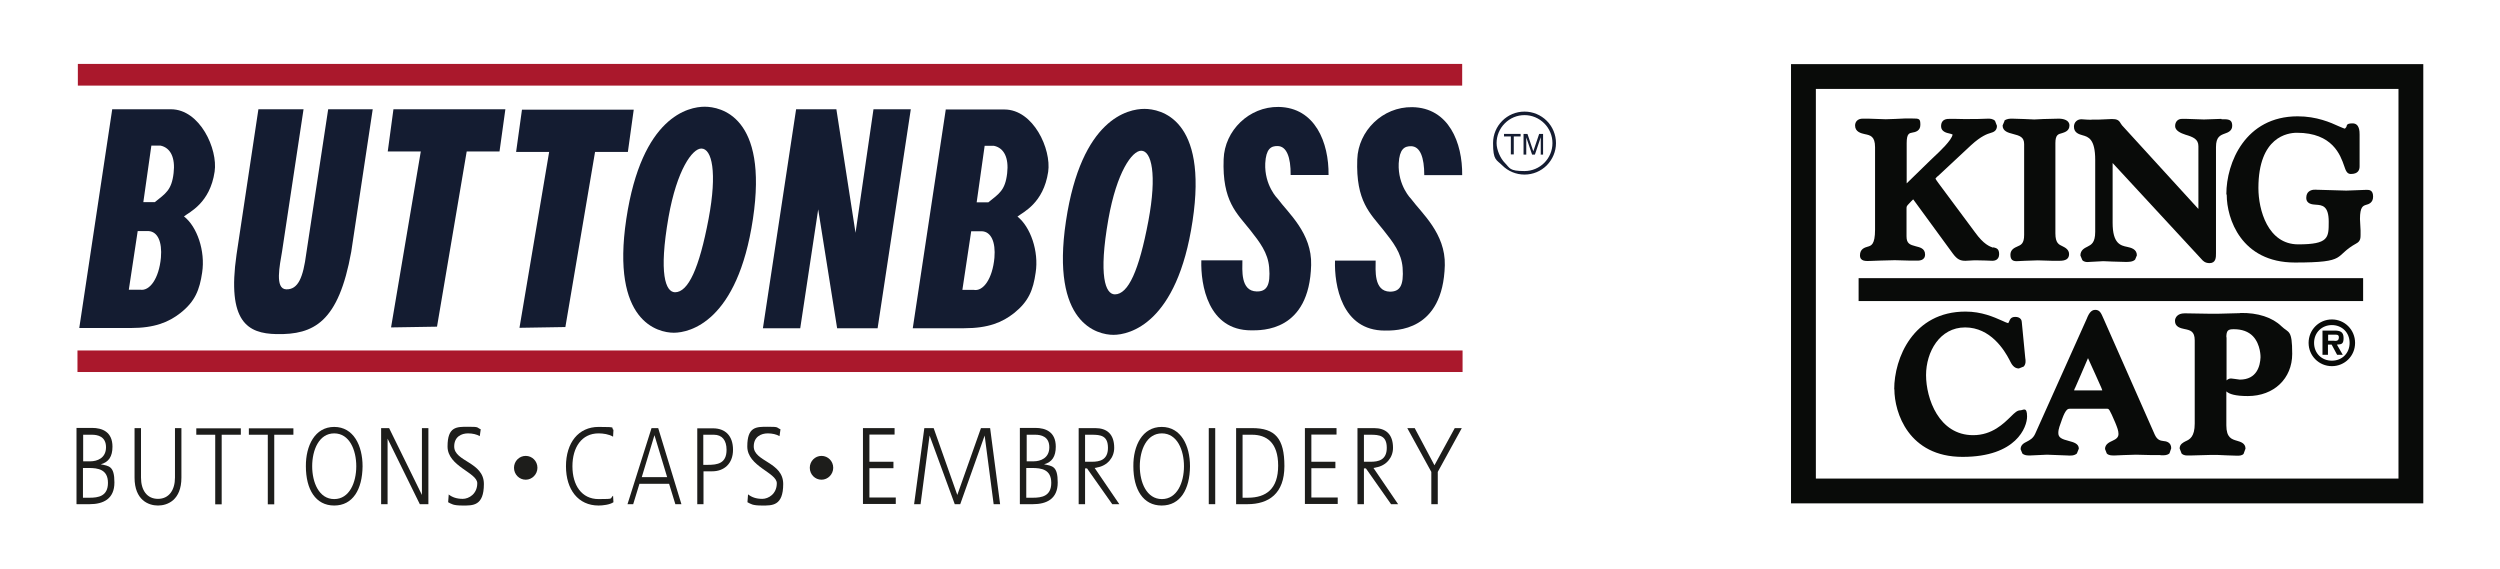 <?xml version="1.0" encoding="UTF-8"?>
<svg xmlns="http://www.w3.org/2000/svg" xmlns:xlink="http://www.w3.org/1999/xlink" width="180" height="41" viewBox="0 0 178 41" version="1.1">
<g id="surface1">
<path style=" stroke:none;fill-rule:nonzero;fill:rgb(7.843%,10.98%,19.216%);fill-opacity:1;" d="M 9.32 14.555 L 10.148 14.555 C 10.91 13.934 11.359 13.707 11.5 12.457 C 11.629 11.371 11.289 10.641 10.559 10.484 L 9.898 10.484 Z M 8.277 20.859 L 9.094 20.859 C 9.77 20.973 10.445 20.07 10.586 18.551 C 10.684 17.398 10.348 16.68 9.699 16.637 L 8.914 16.637 L 8.277 20.844 Z M 7.07 7.867 L 11.305 7.867 C 13.398 7.867 14.695 10.738 14.453 12.359 C 14.117 14.625 12.652 15.258 12.246 15.582 C 13.188 16.312 13.793 18.07 13.555 19.621 C 13.371 20.871 13.047 21.703 11.992 22.535 C 11.148 23.195 10.148 23.617 8.406 23.617 L 4.707 23.617 L 7.082 7.855 Z M 7.07 7.867 "/>
<path style=" stroke:none;fill-rule:nonzero;fill:rgb(7.843%,10.98%,19.216%);fill-opacity:1;" d="M 24.289 18.129 C 23.375 23.195 21.602 24.109 18.898 24.055 C 16.848 24.012 15.328 23.195 16.031 18.324 L 17.605 7.867 L 20.855 7.867 L 19.309 18.102 C 19.141 19.113 18.773 20.801 19.605 20.832 C 20.477 20.859 20.828 19.957 21.051 18.254 L 22.629 7.867 L 25.836 7.867 Z M 24.289 18.129 "/>
<path style=" stroke:none;fill-rule:nonzero;fill:rgb(7.843%,10.98%,19.216%);fill-opacity:1;" d="M 30.465 23.52 L 27.156 23.574 L 29.297 10.906 L 26.918 10.906 L 27.328 7.867 L 35.387 7.867 L 34.965 10.906 L 32.602 10.906 Z M 30.465 23.52 "/>
<path style=" stroke:none;fill-rule:nonzero;fill:rgb(7.843%,10.98%,19.216%);fill-opacity:1;" d="M 47.598 21.043 C 48.555 21.043 49.344 19.324 50.02 15.75 C 50.652 12.387 50.258 10.695 49.496 10.695 C 48.852 10.695 47.738 12.219 47.133 15.637 C 46.418 19.734 46.922 21.027 47.598 21.043 M 49.738 7.684 C 50.863 7.684 54.324 8.359 53.211 15.766 C 52.102 23.168 48.652 23.957 47.516 23.957 C 46.375 23.957 42.984 23.168 44.094 15.766 C 45.207 8.359 48.598 7.684 49.738 7.684 "/>
<path style=" stroke:none;fill-rule:nonzero;fill:rgb(7.843%,10.98%,19.216%);fill-opacity:1;" d="M 61.891 7.867 L 64.578 7.867 L 62.188 23.633 L 59.273 23.633 L 57.91 15.074 L 56.617 23.633 L 53.93 23.633 L 56.32 7.867 L 59.219 7.867 L 60.598 16.762 Z M 61.891 7.867 "/>
<path style=" stroke:none;fill-rule:nonzero;fill:rgb(7.843%,10.98%,19.216%);fill-opacity:1;" d="M 39.707 23.547 L 36.402 23.602 L 38.539 10.938 L 36.16 10.938 L 36.582 7.895 L 44.629 7.895 L 44.207 10.938 L 41.844 10.938 Z M 39.707 23.547 "/>
<path style=" stroke:none;fill-rule:nonzero;fill:rgb(7.843%,10.98%,19.216%);fill-opacity:1;" d="M 69.332 14.566 L 70.164 14.566 C 70.922 13.949 71.375 13.723 71.516 12.469 C 71.641 11.387 71.305 10.656 70.57 10.5 L 69.895 10.5 L 69.32 14.566 Z M 68.293 20.871 L 69.109 20.871 C 69.785 21 70.457 20.086 70.598 18.566 C 70.699 17.41 70.348 16.691 69.715 16.652 L 68.926 16.652 L 68.293 20.859 Z M 67.082 7.883 L 71.316 7.883 C 73.414 7.883 74.707 10.754 74.469 12.371 C 74.129 14.637 72.668 15.27 72.258 15.594 C 73.188 16.328 73.809 18.086 73.566 19.633 C 73.387 20.887 73.062 21.703 72.008 22.547 C 71.16 23.211 70.164 23.633 68.418 23.633 L 64.719 23.633 L 67.098 7.867 Z M 67.082 7.883 "/>
<path style=" stroke:none;fill-rule:nonzero;fill:rgb(7.843%,10.98%,19.216%);fill-opacity:1;" d="M 79.266 21.195 C 80.234 21.195 81.008 19.492 81.684 15.906 C 82.316 12.539 81.91 10.852 81.164 10.852 C 80.516 10.852 79.406 12.371 78.801 15.793 C 78.082 19.887 78.59 21.184 79.266 21.195 M 81.402 7.84 C 82.527 7.84 85.988 8.516 84.863 15.918 C 83.754 23.32 80.305 24.109 79.168 24.109 C 78.027 24.109 74.637 23.32 75.75 15.918 C 76.859 8.516 80.25 7.84 81.391 7.84 "/>
<path style=" stroke:none;fill-rule:nonzero;fill:rgb(7.843%,10.98%,19.216%);fill-opacity:1;" d="M 88.453 18.746 C 88.453 19.41 88.297 20.957 89.477 20.984 C 90.184 21 90.492 20.578 90.379 19.254 C 90.293 18.199 89.703 17.438 89.016 16.566 C 88.059 15.355 86.988 14.496 87.102 11.457 C 87.172 9.402 88.93 7.672 91.055 7.699 C 93.699 7.742 94.684 10.273 94.656 12.598 L 91.926 12.598 C 91.941 11.316 91.629 10.527 90.996 10.516 C 90.504 10.5 90.152 10.727 90.098 11.754 C 90.027 13.355 90.996 14.312 90.996 14.312 C 91.742 15.328 93.473 16.793 93.402 19.086 C 93.277 23.887 89.844 23.785 89.086 23.785 C 85.977 23.785 85.441 20.508 85.496 18.746 Z M 88.453 18.746 "/>
<path style=" stroke:none;fill-rule:nonzero;fill:rgb(7.843%,10.98%,19.216%);fill-opacity:1;" d="M 98.047 18.762 C 98.047 19.422 97.891 20.973 99.074 21 C 99.777 21 100.086 20.59 99.988 19.27 C 99.902 18.211 99.312 17.453 98.621 16.582 C 97.664 15.371 96.609 14.512 96.723 11.473 C 96.793 9.418 98.551 7.684 100.676 7.715 C 103.32 7.754 104.305 10.289 104.277 12.609 L 101.547 12.609 C 101.547 11.332 101.254 10.543 100.605 10.527 C 100.113 10.516 99.762 10.738 99.707 11.766 C 99.637 13.371 100.605 14.328 100.605 14.328 C 101.352 15.34 103.082 16.805 103.027 19.098 C 102.898 23.898 99.465 23.801 98.707 23.801 C 95.598 23.801 95.062 20.52 95.121 18.762 Z M 98.047 18.762 "/>
<path style=" stroke:none;fill-rule:nonzero;fill:rgb(7.843%,10.98%,19.216%);fill-opacity:1;" d="M 106.754 10.305 C 106.754 9.77 106.965 9.262 107.344 8.883 C 107.723 8.5 108.23 8.289 108.766 8.289 C 109.301 8.289 109.805 8.5 110.188 8.883 C 110.566 9.262 110.777 9.77 110.777 10.305 C 110.777 11.414 109.875 12.316 108.766 12.316 C 107.652 12.316 107.723 12.105 107.344 11.723 C 107.035 11.414 106.754 10.797 106.754 10.305 M 108.766 12.57 C 109.371 12.57 109.945 12.328 110.367 11.906 C 110.789 11.473 111.031 10.906 111.031 10.305 C 111.031 9.699 110.789 9.121 110.367 8.699 C 109.945 8.277 109.371 8.035 108.766 8.035 C 107.512 8.035 106.5 9.051 106.5 10.305 C 106.5 11.555 106.738 11.484 107.16 11.906 C 107.582 12.328 108.16 12.57 108.766 12.57 "/>
<path style=" stroke:none;fill-rule:nonzero;fill:rgb(7.843%,10.98%,19.216%);fill-opacity:1;" d="M 107.289 9.641 L 108.484 9.641 L 108.484 9.824 L 107.992 9.824 L 107.992 11.117 L 107.781 11.117 L 107.781 9.824 L 107.289 9.824 Z M 107.289 9.641 "/>
<path style=" stroke:none;fill-rule:nonzero;fill:rgb(7.843%,10.98%,19.216%);fill-opacity:1;" d="M 109.934 11.117 L 109.934 10.246 C 109.934 10.203 109.934 10.02 109.934 9.879 L 109.512 11.133 L 109.312 11.133 L 108.891 9.895 C 108.891 10.035 108.891 10.219 108.891 10.262 L 108.891 11.133 L 108.695 11.133 L 108.695 9.641 L 108.977 9.641 L 109.398 10.895 L 109.82 9.641 L 110.102 9.641 L 110.102 11.133 L 109.906 11.133 Z M 109.934 11.117 "/>
<path style=" stroke:none;fill-rule:nonzero;fill:rgb(66.667%,9.412%,17.255%);fill-opacity:1;" d="M 4.605 6.164 L 104.277 6.164 L 104.277 4.602 L 4.605 4.602 Z M 4.605 6.164 "/>
<path style=" stroke:none;fill-rule:nonzero;fill:rgb(66.667%,9.412%,17.255%);fill-opacity:1;" d="M 4.578 26.785 L 104.305 26.785 L 104.305 25.234 L 4.578 25.234 Z M 4.578 26.785 "/>
<path style=" stroke:none;fill-rule:nonzero;fill:rgb(11.373%,11.373%,10.588%);fill-opacity:1;" d="M 4.973 33.695 L 5.383 33.695 C 6.055 33.695 6.773 33.793 6.773 34.766 C 6.773 35.734 6.07 35.836 5.453 35.836 L 4.973 35.836 Z M 4.523 36.301 L 5.453 36.301 C 6.422 36.301 7.238 35.934 7.238 34.738 C 7.238 33.539 6.844 33.555 6.254 33.43 C 6.832 33.273 7.098 32.863 7.098 32.16 C 7.098 31.105 6.379 30.809 5.621 30.809 L 4.508 30.809 L 4.508 36.285 Z M 4.988 31.301 L 5.621 31.301 C 6.016 31.301 6.633 31.414 6.633 32.203 C 6.633 32.992 5.984 33.215 5.508 33.215 L 4.988 33.215 Z M 4.988 31.301 "/>
<path style=" stroke:none;fill-rule:nonzero;fill:rgb(11.373%,11.373%,10.588%);fill-opacity:1;" d="M 12.062 34.387 C 12.062 36.004 11.066 36.398 10.375 36.398 C 9.688 36.398 8.688 36.004 8.688 34.387 L 8.688 30.824 L 9.152 30.824 L 9.152 34.387 C 9.152 35.285 9.574 35.918 10.375 35.918 C 11.176 35.918 11.598 35.273 11.598 34.387 L 11.598 30.824 L 12.062 30.824 Z M 12.062 34.387 "/>
<path style=" stroke:none;fill-rule:nonzero;fill:rgb(11.373%,11.373%,10.588%);fill-opacity:1;" d="M 14.512 31.301 L 13.133 31.301 L 13.133 30.84 L 16.34 30.84 L 16.34 31.301 L 14.961 31.301 L 14.961 36.312 L 14.496 36.312 L 14.496 31.301 Z M 14.512 31.301 "/>
<path style=" stroke:none;fill-rule:nonzero;fill:rgb(11.373%,11.373%,10.588%);fill-opacity:1;" d="M 18.297 31.301 L 16.918 31.301 L 16.918 30.84 L 20.125 30.84 L 20.125 31.301 L 18.746 31.301 L 18.746 36.312 L 18.281 36.312 L 18.281 31.301 Z M 18.297 31.301 "/>
<path style=" stroke:none;fill-rule:nonzero;fill:rgb(11.373%,11.373%,10.588%);fill-opacity:1;" d="M 23.062 31.203 C 24.16 31.203 24.652 32.398 24.652 33.57 C 24.652 34.738 24.16 35.934 23.062 35.934 C 21.969 35.934 21.477 34.738 21.477 33.57 C 21.477 32.398 21.969 31.203 23.062 31.203 Z M 21.023 33.57 C 21.023 35.242 21.727 36.398 23.062 36.398 C 24.402 36.398 25.09 35.242 25.105 33.57 C 25.105 32.09 24.457 30.738 23.062 30.738 C 21.672 30.738 21.012 32.09 21.023 33.57 Z M 21.023 33.57 "/>
<path style=" stroke:none;fill-rule:nonzero;fill:rgb(11.373%,11.373%,10.588%);fill-opacity:1;" d="M 26.441 30.824 L 27.016 30.824 L 29.379 35.637 L 29.379 30.824 L 29.844 30.824 L 29.844 36.301 L 29.227 36.301 L 26.906 31.582 L 26.906 36.301 L 26.441 36.301 Z M 26.441 30.824 "/>
<path style=" stroke:none;fill-rule:nonzero;fill:rgb(11.373%,11.373%,10.588%);fill-opacity:1;" d="M 31.293 35.594 C 31.562 35.805 31.887 35.918 32.32 35.918 C 32.758 35.918 33.363 35.566 33.363 34.793 C 33.363 34.02 31.223 33.582 31.223 32.148 C 31.223 30.711 31.871 30.727 32.699 30.727 C 33.531 30.727 33.293 30.77 33.613 30.91 L 33.543 31.402 C 33.332 31.273 33.012 31.203 32.699 31.203 C 32.223 31.203 31.703 31.441 31.703 32.148 C 31.703 33.246 33.84 33.258 33.84 34.848 C 33.84 36.441 33.039 36.398 32.32 36.398 C 31.602 36.398 31.52 36.285 31.266 36.16 L 31.309 35.594 Z M 31.293 35.594 "/>
<path style=" stroke:none;fill-rule:nonzero;fill:rgb(11.373%,11.373%,10.588%);fill-opacity:1;" d="M 43.141 31.441 C 42.844 31.262 42.422 31.203 42.098 31.203 C 40.887 31.203 40.215 32.203 40.215 33.57 C 40.215 34.934 40.875 35.934 42.098 35.934 C 43.32 35.934 42.871 35.891 43.141 35.695 L 43.168 36.16 C 42.914 36.34 42.395 36.398 42.098 36.398 C 40.637 36.398 39.75 35.258 39.75 33.57 C 39.75 31.879 40.648 30.738 42.098 30.738 C 43.547 30.738 42.93 30.797 43.168 30.949 L 43.141 31.457 Z M 43.141 31.441 "/>
<path style=" stroke:none;fill-rule:nonzero;fill:rgb(11.373%,11.373%,10.588%);fill-opacity:1;" d="M 47.035 34.355 L 45.207 34.355 L 46.121 31.332 Z M 44.18 36.301 L 44.59 36.301 L 45.039 34.836 L 47.176 34.836 L 47.625 36.301 L 48.062 36.301 L 46.391 30.824 L 45.91 30.824 Z M 44.18 36.301 "/>
<path style=" stroke:none;fill-rule:nonzero;fill:rgb(11.373%,11.373%,10.588%);fill-opacity:1;" d="M 49.652 31.301 L 50.398 31.301 C 50.988 31.301 51.312 31.695 51.312 32.387 C 51.312 33.371 50.664 33.469 49.961 33.469 L 49.637 33.469 L 49.637 31.301 Z M 49.188 36.301 L 49.652 36.301 L 49.652 33.934 L 50.285 33.934 C 51.117 33.934 51.777 33.398 51.777 32.387 C 51.777 31.371 51.215 30.84 50.34 30.84 L 49.203 30.84 L 49.203 36.312 Z M 49.188 36.301 "/>
<path style=" stroke:none;fill-rule:nonzero;fill:rgb(11.373%,11.373%,10.588%);fill-opacity:1;" d="M 52.859 35.594 C 53.129 35.805 53.449 35.918 53.887 35.918 C 54.324 35.918 54.93 35.566 54.93 34.793 C 54.93 34.02 52.805 33.582 52.805 32.148 C 52.805 30.711 53.449 30.727 54.281 30.727 C 55.109 30.727 54.871 30.77 55.195 30.91 L 55.125 31.402 C 54.914 31.273 54.59 31.203 54.281 31.203 C 53.801 31.203 53.27 31.441 53.27 32.148 C 53.27 33.246 55.391 33.258 55.391 34.848 C 55.391 36.441 54.59 36.398 53.871 36.398 C 53.156 36.398 53.07 36.285 52.816 36.16 Z M 52.859 35.594 "/>
<path style=" stroke:none;fill-rule:nonzero;fill:rgb(11.373%,11.373%,10.588%);fill-opacity:1;" d="M 61.133 30.824 L 63.41 30.824 L 63.41 31.289 L 61.598 31.289 L 61.598 33.246 L 63.328 33.246 L 63.328 33.711 L 61.598 33.711 L 61.598 35.82 L 63.496 35.82 L 63.496 36.285 L 61.133 36.285 L 61.133 30.809 Z M 61.133 30.824 "/>
<path style=" stroke:none;fill-rule:nonzero;fill:rgb(11.373%,11.373%,10.588%);fill-opacity:1;" d="M 65.508 30.824 L 66.223 30.824 L 67.926 35.637 L 69.629 30.824 L 70.289 30.824 L 71.008 36.301 L 70.543 36.301 L 69.895 31.359 L 68.137 36.301 L 67.742 36.301 L 65.93 31.359 L 65.281 36.301 L 64.816 36.301 L 65.551 30.824 Z M 65.508 30.824 "/>
<path style=" stroke:none;fill-rule:nonzero;fill:rgb(11.373%,11.373%,10.588%);fill-opacity:1;" d="M 72.891 33.695 L 73.301 33.695 C 73.977 33.695 74.691 33.793 74.691 34.766 C 74.691 35.734 73.988 35.836 73.371 35.836 L 72.891 35.836 Z M 72.441 36.301 L 73.371 36.301 C 74.34 36.301 75.156 35.934 75.156 34.738 C 75.156 33.539 74.762 33.555 74.172 33.43 C 74.75 33.273 75.016 32.863 75.016 32.16 C 75.016 31.105 74.301 30.809 73.539 30.809 L 72.43 30.809 L 72.43 36.285 Z M 72.906 31.301 L 73.539 31.301 C 73.934 31.301 74.551 31.414 74.551 32.203 C 74.551 32.992 73.906 33.215 73.426 33.215 L 72.922 33.215 L 72.922 31.301 Z M 72.906 31.301 "/>
<path style=" stroke:none;fill-rule:nonzero;fill:rgb(11.373%,11.373%,10.588%);fill-opacity:1;" d="M 79.59 36.301 L 77.816 33.695 C 77.941 33.68 78.012 33.652 78.012 33.652 C 78.73 33.527 79.223 32.949 79.223 32.246 C 79.223 31.246 78.688 30.824 77.859 30.824 L 76.664 30.824 L 76.664 36.301 L 77.125 36.301 L 77.125 33.723 L 77.266 33.723 L 79.082 36.301 Z M 77.125 31.301 L 77.605 31.301 C 78.238 31.301 78.773 31.359 78.773 32.246 C 78.773 33.133 78.152 33.246 77.621 33.246 L 77.125 33.246 L 77.125 31.289 Z M 77.125 31.301 "/>
<path style=" stroke:none;fill-rule:nonzero;fill:rgb(11.373%,11.373%,10.588%);fill-opacity:1;" d="M 99.664 36.301 L 97.891 33.695 C 98.016 33.68 98.086 33.652 98.086 33.652 C 98.805 33.527 99.297 32.949 99.297 32.246 C 99.297 31.246 98.762 30.824 97.934 30.824 L 96.738 30.824 L 96.738 36.301 L 97.203 36.301 L 97.203 33.723 L 97.344 33.723 L 99.156 36.301 Z M 97.203 31.301 L 97.68 31.301 C 98.312 31.301 98.848 31.359 98.848 32.246 C 98.848 33.133 98.227 33.246 97.695 33.246 L 97.203 33.246 L 97.203 31.289 Z M 97.203 31.301 "/>
<path style=" stroke:none;fill-rule:nonzero;fill:rgb(11.373%,11.373%,10.588%);fill-opacity:1;" d="M 82.656 31.203 C 83.754 31.203 84.246 32.398 84.246 33.57 C 84.246 34.738 83.754 35.934 82.656 35.934 C 81.559 35.934 81.066 34.738 81.066 33.57 C 81.066 32.398 81.559 31.203 82.656 31.203 Z M 80.602 33.57 C 80.602 35.242 81.305 36.398 82.641 36.398 C 83.977 36.398 84.668 35.242 84.68 33.57 C 84.68 32.09 84.035 30.738 82.641 30.738 C 81.25 30.738 80.586 32.09 80.602 33.57 Z M 80.602 33.57 "/>
<path style=" stroke:none;fill-rule:nonzero;fill:rgb(11.373%,11.373%,10.588%);fill-opacity:1;" d="M 86.031 30.824 L 86.496 30.824 L 86.496 36.301 L 86.031 36.301 Z M 86.031 30.824 "/>
<path style=" stroke:none;fill-rule:nonzero;fill:rgb(11.373%,11.373%,10.588%);fill-opacity:1;" d="M 88.465 31.301 L 89.141 31.301 C 90.184 31.301 91.027 31.852 91.027 33.527 C 91.027 35.199 90.168 35.836 88.844 35.836 L 88.465 35.836 Z M 88 36.301 L 88.816 36.301 C 90.352 36.301 91.477 35.539 91.477 33.555 C 91.477 31.57 90.816 30.824 89.156 30.824 L 88 30.824 Z M 88 36.301 "/>
<path style=" stroke:none;fill-rule:nonzero;fill:rgb(11.373%,11.373%,10.588%);fill-opacity:1;" d="M 92.953 30.824 L 95.23 30.824 L 95.23 31.289 L 93.418 31.289 L 93.418 33.246 L 95.148 33.246 L 95.148 33.711 L 93.418 33.711 L 93.418 35.82 L 95.316 35.82 L 95.316 36.285 L 92.953 36.285 L 92.953 30.809 Z M 92.953 30.824 "/>
<path style=" stroke:none;fill-rule:nonzero;fill:rgb(11.373%,11.373%,10.588%);fill-opacity:1;" d="M 102.055 33.977 L 100.324 30.824 L 100.859 30.824 L 102.281 33.5 L 103.742 30.824 L 104.25 30.824 L 102.52 33.977 L 102.52 36.301 L 102.055 36.301 Z M 102.055 33.977 "/>
<path style=" stroke:none;fill-rule:nonzero;fill:rgb(11.373%,11.373%,10.588%);fill-opacity:1;" d="M 37.695 33.68 C 37.695 34.145 37.316 34.539 36.852 34.539 C 36.387 34.539 36.008 34.16 36.008 33.68 C 36.008 33.203 36.387 32.824 36.852 32.824 C 37.316 32.824 37.695 33.203 37.695 33.68 Z M 37.695 33.68 "/>
<path style=" stroke:none;fill-rule:nonzero;fill:rgb(11.373%,11.373%,10.588%);fill-opacity:1;" d="M 58.992 33.68 C 58.992 34.145 58.613 34.539 58.148 34.539 C 57.684 34.539 57.305 34.16 57.305 33.68 C 57.305 33.203 57.684 32.824 58.148 32.824 C 58.613 32.824 58.992 33.203 58.992 33.68 Z M 58.992 33.68 "/>
<path style=" stroke:none;fill-rule:nonzero;fill:rgb(3.529%,4.314%,3.529%);fill-opacity:1;" d="M 142.5 17.832 C 142.262 17.75 141.824 17.594 141.207 16.734 L 138.602 13.23 C 138.492 13.09 138.391 12.934 138.352 12.863 C 138.391 12.809 138.449 12.738 138.52 12.68 L 138.531 12.68 C 138.531 12.68 140.926 10.445 140.926 10.445 C 141.656 9.781 142.09 9.641 142.332 9.57 C 142.516 9.516 142.781 9.43 142.781 9.062 L 142.641 8.699 C 142.484 8.543 142.262 8.543 142.148 8.543 C 142.035 8.543 141.305 8.57 141.305 8.57 L 140.855 8.57 C 140.855 8.586 139.785 8.559 139.785 8.559 L 139.363 8.559 C 138.855 8.543 138.758 8.84 138.758 9.094 C 138.758 9.473 139.152 9.57 139.363 9.613 C 139.434 9.629 139.531 9.656 139.586 9.684 C 139.547 10.078 138.617 10.949 138.25 11.289 L 137.984 11.543 C 137.984 11.543 136.648 12.852 136.281 13.203 L 136.281 10.305 C 136.281 9.613 136.465 9.586 136.703 9.543 C 136.871 9.516 137.266 9.445 137.266 8.992 C 137.266 8.543 137.195 8.531 136.676 8.531 L 136.141 8.531 C 136.141 8.543 134.777 8.586 134.777 8.586 L 133.512 8.543 L 133.145 8.543 C 132.723 8.531 132.566 8.797 132.566 9.035 C 132.566 9.5 133.004 9.598 133.258 9.656 C 133.664 9.738 134.004 9.809 134.004 10.598 L 134.004 16.539 C 134.004 17.621 133.723 17.691 133.469 17.762 C 133.27 17.82 132.918 17.918 132.918 18.383 C 132.918 18.848 133.383 18.789 133.637 18.789 L 134.355 18.762 L 135.422 18.734 L 136.438 18.762 L 136.93 18.762 C 137.152 18.777 137.605 18.777 137.605 18.324 C 137.605 17.875 137.211 17.805 136.941 17.734 C 136.508 17.621 136.27 17.539 136.27 17.016 L 136.27 15.23 C 136.27 15.23 136.27 15.074 136.27 15.047 C 136.27 14.891 136.27 14.863 136.367 14.75 C 136.562 14.539 136.676 14.414 136.746 14.355 L 136.773 14.383 L 136.887 14.539 C 136.887 14.539 139.602 18.254 139.602 18.254 C 139.926 18.691 140.152 18.777 140.516 18.777 L 141.094 18.746 L 141.43 18.746 C 141.43 18.734 142.457 18.777 142.457 18.777 C 142.57 18.777 142.938 18.746 142.938 18.297 C 142.938 17.848 142.668 17.859 142.516 17.805 "/>
<path style=" stroke:none;fill-rule:nonzero;fill:rgb(3.529%,4.314%,3.529%);fill-opacity:1;" d="M 143.328 8.699 L 143.188 9.035 C 143.188 9.457 143.609 9.559 143.922 9.641 C 144.426 9.77 144.738 9.867 144.738 10.375 L 144.738 16.918 C 144.738 17.539 144.512 17.637 144.246 17.75 C 144.062 17.832 143.75 17.961 143.75 18.34 C 143.75 18.719 143.934 18.805 144.203 18.805 L 144.793 18.777 L 145.723 18.746 L 146.762 18.777 L 147.242 18.777 C 147.734 18.789 147.973 18.637 147.973 18.297 C 147.973 17.961 147.676 17.82 147.508 17.734 C 147.242 17.609 146.988 17.508 146.988 16.805 L 146.988 10.305 C 146.988 9.711 147.184 9.656 147.465 9.586 C 147.648 9.527 148 9.43 148 9.035 C 148 8.641 147.551 8.543 147.227 8.543 L 146.129 8.57 L 145.469 8.602 L 144.75 8.57 L 143.879 8.543 C 143.723 8.543 143.469 8.543 143.301 8.699 "/>
<path style=" stroke:none;fill-rule:nonzero;fill:rgb(3.529%,4.314%,3.529%);fill-opacity:1;" d="M 158.93 8.559 L 157.68 8.602 L 156.426 8.559 L 156.133 8.559 C 155.82 8.543 155.609 8.754 155.609 9.078 C 155.609 9.402 156.004 9.586 156.355 9.699 C 156.918 9.867 157.285 10.02 157.285 10.527 L 157.285 15.031 C 157.285 15.031 157.285 15.031 157.27 15.031 L 151.785 9.023 C 151.785 9.023 151.688 8.883 151.688 8.883 C 151.559 8.641 151.406 8.57 151.055 8.57 L 150.066 8.613 L 149.617 8.613 C 149.617 8.629 149.266 8.613 149.266 8.613 L 148.859 8.586 C 148.551 8.586 148.324 8.812 148.324 9.121 C 148.324 9.57 148.703 9.668 148.941 9.738 C 149.352 9.852 149.855 9.992 149.855 11.512 L 149.855 16.691 C 149.855 17.496 149.562 17.621 149.293 17.762 C 149.098 17.859 148.789 18 148.789 18.395 L 148.93 18.734 C 149.082 18.887 149.293 18.875 149.434 18.859 L 150.434 18.805 L 151.082 18.832 L 152.039 18.859 C 152.277 18.859 152.559 18.859 152.727 18.691 L 152.855 18.383 C 152.855 17.93 152.418 17.832 152.164 17.777 C 151.688 17.68 151.109 17.551 151.109 16.047 L 151.109 11.738 C 152.094 12.809 157.512 18.664 157.512 18.664 C 157.609 18.777 157.762 18.945 158.086 18.945 C 158.551 18.945 158.551 18.523 158.551 18.242 L 158.551 10.586 C 158.551 9.852 158.859 9.738 159.199 9.613 C 159.41 9.543 159.719 9.418 159.719 9.062 C 159.719 8.711 159.578 8.586 159.156 8.586 L 158.961 8.586 Z M 158.93 8.559 "/>
<path style=" stroke:none;fill-rule:nonzero;fill:rgb(3.529%,4.314%,3.529%);fill-opacity:1;" d="M 159.324 14.031 C 159.324 15.723 160.352 18.902 164.234 18.902 C 168.117 18.902 166.977 18.453 168.664 17.523 C 168.961 17.367 168.961 17.113 168.961 16.902 L 168.961 16.594 C 168.961 16.594 168.918 15.766 168.918 15.766 C 168.918 14.879 169.145 14.82 169.355 14.75 C 169.523 14.707 169.863 14.609 169.863 14.16 C 169.863 13.707 169.621 13.668 169.41 13.668 L 167.934 13.723 L 166.02 13.668 L 165.91 13.668 C 165.699 13.652 165.43 13.625 165.219 13.809 C 165.137 13.879 165.051 14.02 165.051 14.242 C 165.051 14.695 165.5 14.723 165.738 14.738 C 166.191 14.766 166.668 14.809 166.668 15.961 C 166.668 17.113 166.668 17.594 164.473 17.594 C 162.277 17.594 161.605 15.102 161.605 13.539 C 161.605 9.84 163.727 9.559 164.375 9.559 C 166.949 9.559 167.512 11.176 167.781 11.949 C 167.891 12.273 167.977 12.527 168.258 12.527 C 168.793 12.527 168.891 12.23 168.891 11.977 L 168.891 9.699 C 168.891 9.473 168.891 8.883 168.383 8.883 C 167.879 8.883 168.004 9.062 167.922 9.164 C 167.922 9.164 167.852 9.246 167.836 9.262 C 167.781 9.262 167.57 9.164 167.398 9.094 C 166.809 8.824 165.809 8.375 164.43 8.375 C 160.66 8.375 159.297 11.723 159.297 13.977 "/>
<path style=" stroke:none;fill-rule:nonzero;fill:rgb(3.529%,4.314%,3.529%);fill-opacity:1;" d="M 135.395 28.023 C 135.395 29.711 136.422 32.895 140.305 32.895 C 144.188 32.895 144.949 30.738 144.949 29.992 C 144.949 29.246 144.668 29.543 144.457 29.543 C 144.246 29.543 144.062 29.711 143.781 29.992 C 143.273 30.484 142.445 31.332 141.066 31.332 C 138.59 31.332 137.676 28.684 137.676 27.008 C 137.676 25.336 138.66 23.574 140.488 23.574 C 142.316 23.574 143.316 25.207 143.68 25.91 L 143.723 25.996 C 143.82 26.191 143.992 26.531 144.355 26.531 L 144.707 26.391 C 144.879 26.207 144.848 25.941 144.82 25.785 L 144.566 23.168 C 144.566 23.055 144.469 22.816 144.102 22.816 C 143.738 22.816 143.711 23.055 143.641 23.18 C 143.641 23.18 143.609 23.223 143.598 23.266 C 143.5 23.25 143.316 23.168 143.133 23.082 C 142.555 22.828 141.684 22.434 140.516 22.434 C 136.746 22.434 135.383 25.785 135.383 28.035 "/>
<path style=" stroke:none;fill-rule:nonzero;fill:rgb(3.529%,4.314%,3.529%);fill-opacity:1;" d="M 149.281 22.871 L 149.238 22.969 L 145.539 31.219 C 145.383 31.57 145.145 31.684 144.934 31.797 C 144.738 31.895 144.484 32.02 144.484 32.344 L 144.609 32.652 C 144.766 32.793 144.961 32.793 145.129 32.793 L 145.188 32.793 C 145.188 32.793 146.383 32.738 146.383 32.738 L 147.832 32.793 C 148.07 32.809 148.336 32.824 148.535 32.652 L 148.676 32.301 C 148.676 31.938 148.281 31.836 147.973 31.754 C 147.422 31.613 147.199 31.5 147.199 31.176 C 147.199 30.852 147.34 30.57 147.422 30.316 L 147.465 30.191 C 147.734 29.43 147.914 29.43 148.016 29.43 L 150.703 29.43 C 150.844 29.43 150.871 29.43 151.305 30.445 C 151.445 30.797 151.531 31.008 151.531 31.246 C 151.531 31.484 151.375 31.613 151.094 31.738 C 150.883 31.836 150.562 31.977 150.562 32.328 L 150.688 32.652 C 150.828 32.793 151.023 32.793 151.207 32.793 L 151.277 32.793 C 151.277 32.793 151.898 32.766 151.898 32.766 L 152.785 32.738 L 153.922 32.766 L 154.543 32.766 C 154.543 32.781 154.641 32.781 154.641 32.781 C 154.867 32.781 155.047 32.781 155.203 32.641 L 155.328 32.273 C 155.328 31.824 154.938 31.766 154.766 31.754 C 154.543 31.727 154.316 31.684 154.133 31.273 L 150.449 22.93 C 150.277 22.535 150.18 22.309 149.855 22.309 C 149.535 22.309 149.379 22.645 149.281 22.859 M 149.336 25.785 C 149.574 26.293 150.293 27.91 150.293 27.91 C 150.293 27.91 150.32 27.98 150.32 27.98 C 150.348 28.035 150.348 28.066 150.363 28.109 L 148.336 28.109 C 148.352 28.066 148.352 28.023 148.379 27.98 L 148.422 27.895 C 148.422 27.895 149.07 26.418 149.336 25.785 "/>
<path style=" stroke:none;fill-rule:nonzero;fill:rgb(3.529%,4.314%,3.529%);fill-opacity:1;" d="M 160.281 22.547 L 158.664 22.59 L 158.156 22.59 C 158.156 22.59 156.453 22.562 156.453 22.562 L 156.273 22.562 C 155.809 22.562 155.598 22.844 155.598 23.109 C 155.598 23.547 156.02 23.633 156.273 23.688 C 156.695 23.773 157.02 23.844 157.02 24.504 L 157.02 30.5 C 157.02 31.457 156.652 31.641 156.371 31.766 C 156.203 31.852 155.934 31.977 155.934 32.289 L 156.074 32.652 C 156.23 32.809 156.441 32.793 156.512 32.793 C 156.512 32.793 156.793 32.793 156.793 32.793 L 158.199 32.754 L 158.621 32.754 C 158.621 32.766 160.043 32.809 160.043 32.809 L 160.098 32.809 C 160.227 32.809 160.406 32.809 160.535 32.684 L 160.676 32.301 C 160.676 31.906 160.309 31.809 160.07 31.738 C 159.691 31.625 159.297 31.527 159.297 30.625 L 159.297 28.18 C 159.508 28.375 159.945 28.516 160.844 28.516 C 162.715 28.516 164.039 27.262 164.039 25.477 C 164.039 23.688 163.785 23.996 163.266 23.492 C 162.617 22.859 161.562 22.504 160.297 22.535 M 159.297 24.293 C 159.297 23.785 159.422 23.703 159.832 23.703 C 160.422 23.703 160.887 23.871 161.211 24.207 C 161.785 24.812 161.758 25.73 161.758 25.73 C 161.73 26.336 161.504 27.332 160.266 27.332 L 159.859 27.277 L 159.633 27.25 C 159.508 27.25 159.395 27.305 159.312 27.391 L 159.312 24.277 Z M 159.297 24.293 "/>
<path style=" stroke:none;fill-rule:nonzero;fill:rgb(3.529%,4.314%,3.529%);fill-opacity:1;" d="M 165.219 24.688 C 165.219 23.746 165.965 23 166.895 23 C 167.82 23 168.566 23.746 168.566 24.688 C 168.566 25.629 167.82 26.363 166.895 26.363 C 165.965 26.363 165.219 25.617 165.219 24.688 M 168.172 24.688 C 168.172 23.926 167.609 23.406 166.895 23.406 C 166.176 23.406 165.613 23.941 165.613 24.688 C 165.613 25.434 166.16 25.969 166.895 25.969 C 167.625 25.969 168.172 25.434 168.172 24.688 M 167.695 25.547 L 167.273 25.547 L 166.879 24.812 L 166.613 24.812 L 166.613 25.547 L 166.219 25.547 L 166.219 23.801 L 167.062 23.801 C 167.469 23.801 167.738 23.871 167.738 24.336 C 167.738 24.801 167.57 24.785 167.258 24.812 L 167.68 25.547 Z M 167.09 24.547 C 167.289 24.547 167.398 24.504 167.398 24.277 C 167.398 24.055 167.176 24.098 167.004 24.098 L 166.625 24.098 L 166.625 24.531 L 167.09 24.531 Z M 167.09 24.547 "/>
<path style=" stroke:none;fill-rule:nonzero;fill:rgb(3.529%,4.314%,3.529%);fill-opacity:1;" d="M 168.836 20.027 L 132.82 20.027 L 132.82 21.676 L 169.145 21.676 L 169.145 20.027 Z M 168.836 20.027 "/>
<path style=" stroke:none;fill-rule:nonzero;fill:rgb(3.529%,4.314%,3.529%);fill-opacity:1;" d="M 172.59 4.617 L 127.953 4.617 L 127.953 36.242 L 173.477 36.242 L 173.477 4.617 L 172.578 4.617 Z M 171.691 34.457 L 129.742 34.457 L 129.742 6.402 L 171.691 6.402 Z M 171.691 34.457 "/>
</g>
</svg>
